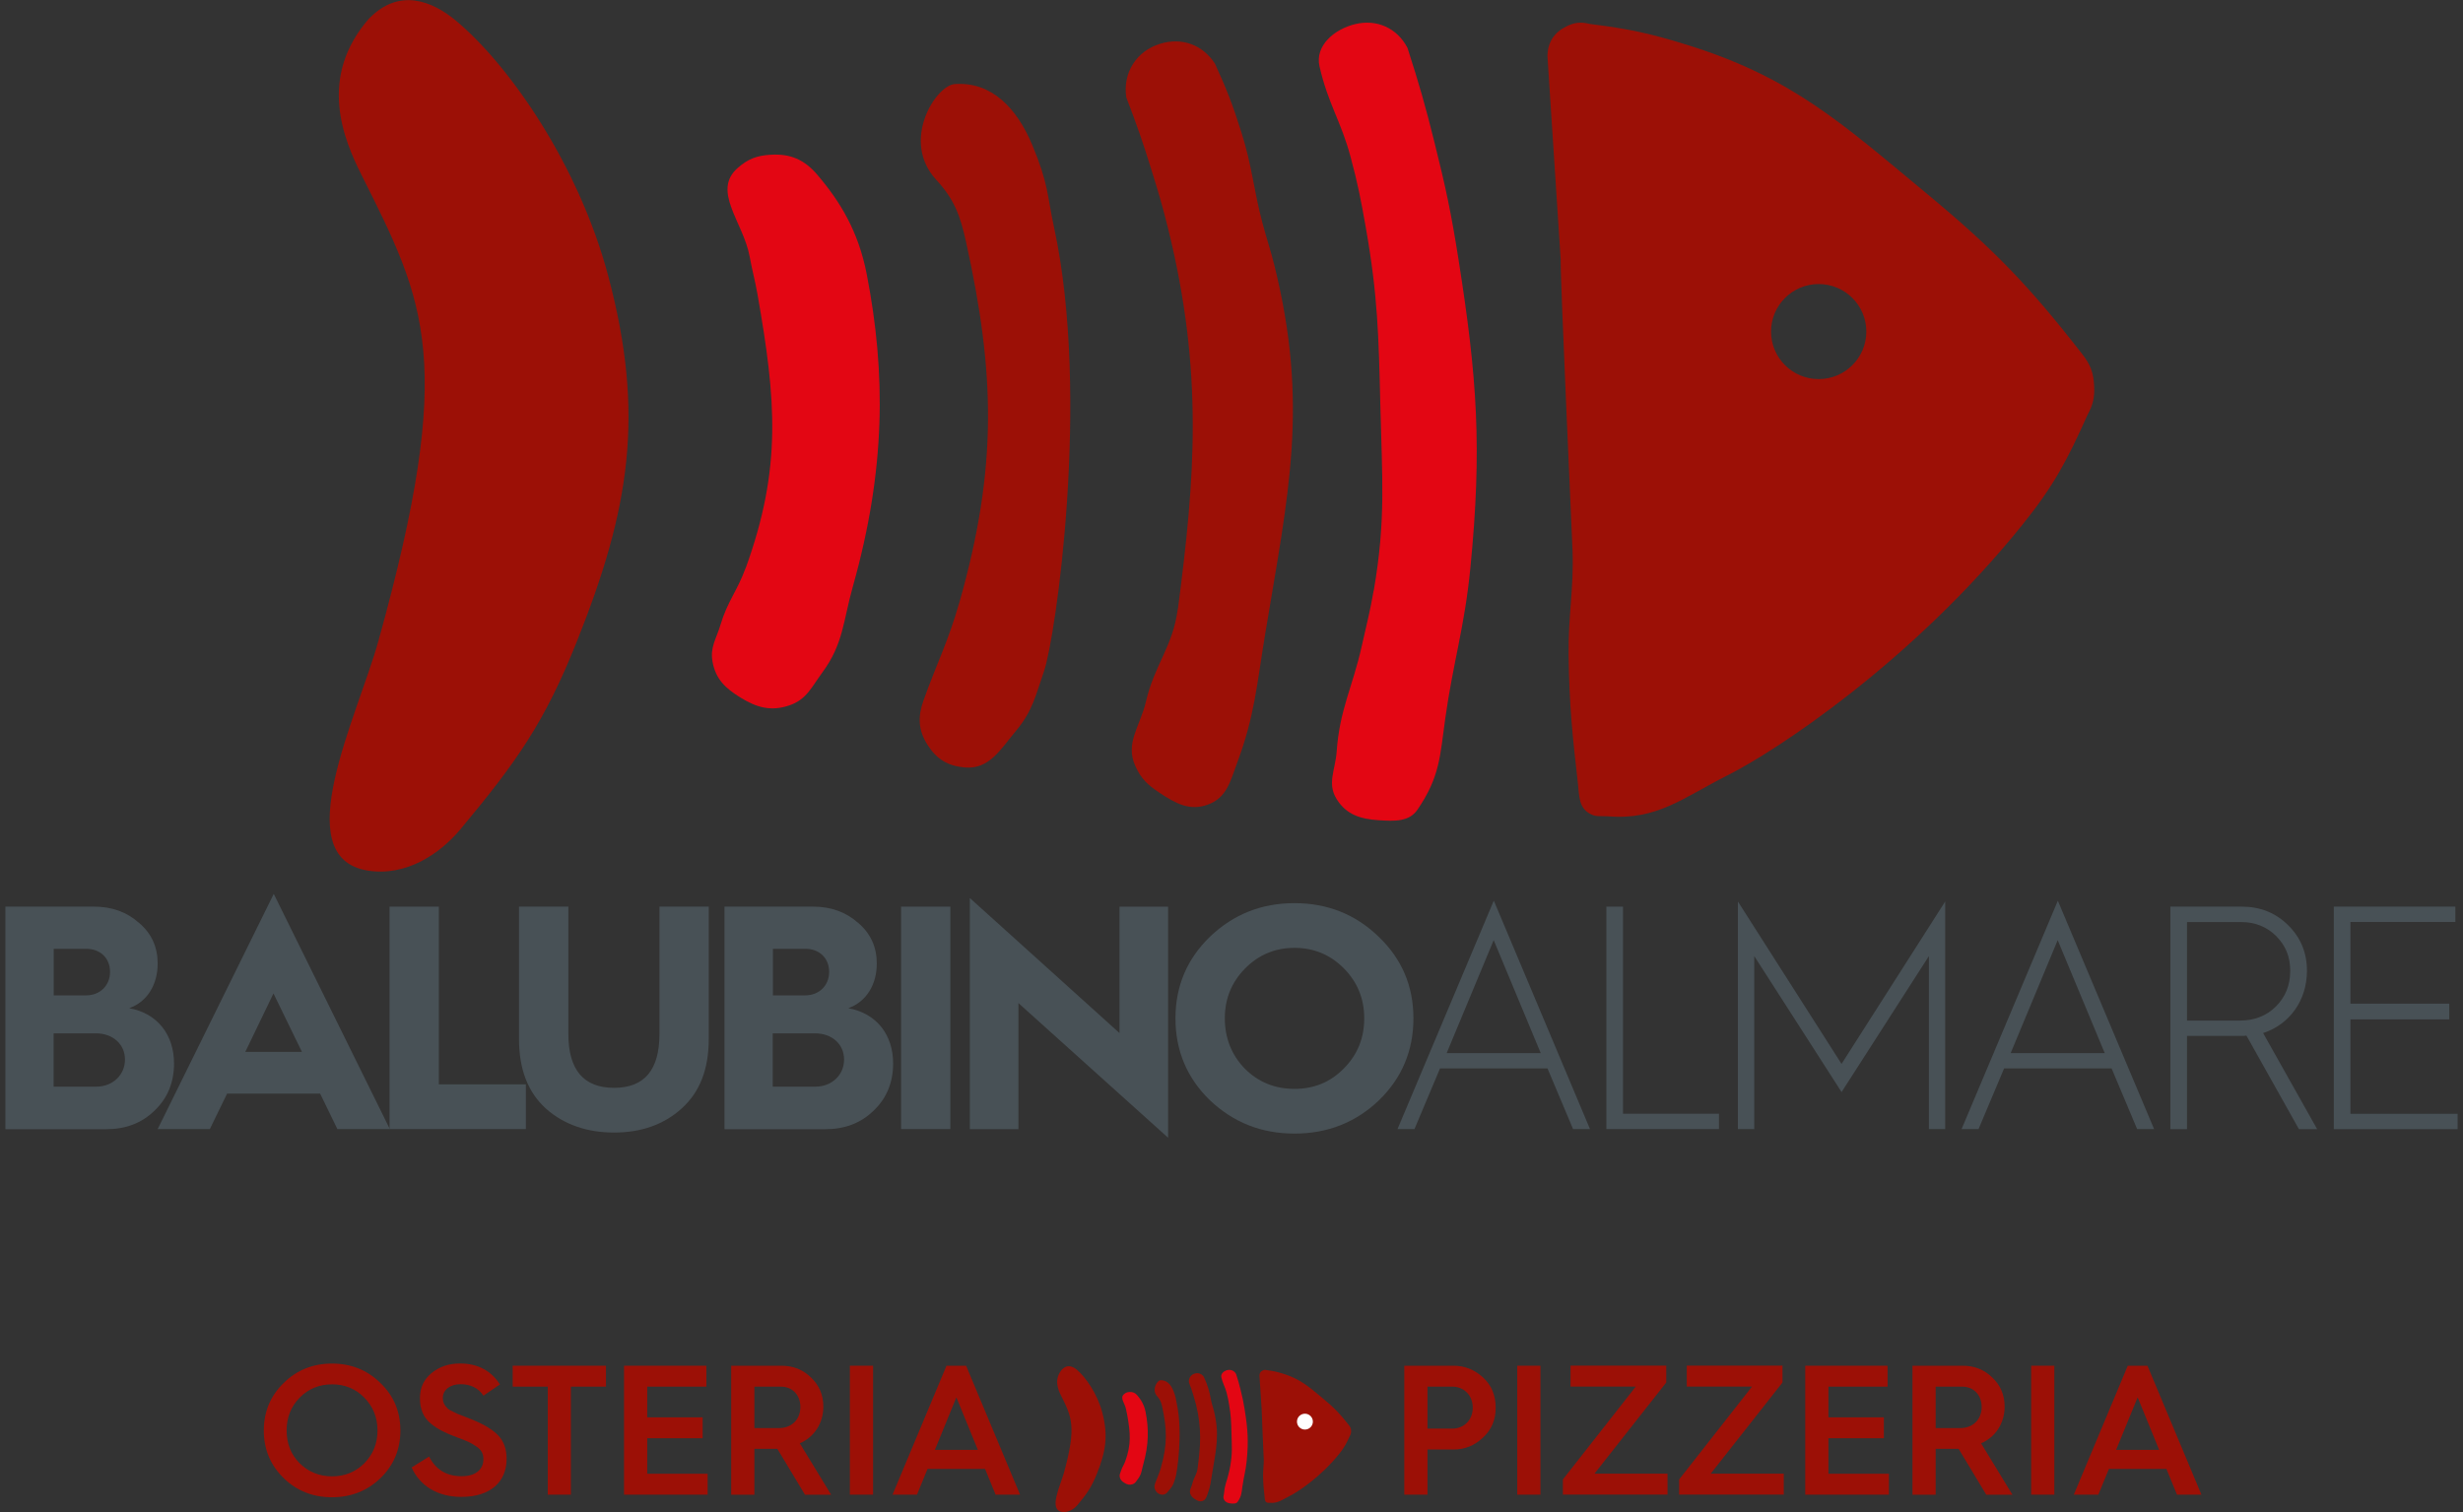 <svg width="228" height="140" viewBox="0 0 228 140" fill="none" xmlns="http://www.w3.org/2000/svg">
<rect x="0" y="0" width="228" height="140" fill="#333333" stroke="none"/>
<g clip-path="url(#clip0_45_1239)">
<path d="M0.5 104.537V83.942H8.701C10.358 83.942 11.748 84.444 12.876 85.453C14.032 86.427 14.596 87.697 14.596 89.208C14.596 91.185 13.619 92.75 11.961 93.347C14.596 93.821 16.11 95.832 16.11 98.461C16.11 100.205 15.518 101.681 14.3 102.834C13.117 103.987 11.638 104.55 9.829 104.55H0.5V104.537ZM4.972 92.159H7.964C9.265 92.159 10.187 91.246 10.187 89.977C10.187 88.707 9.272 87.848 7.992 87.848H4.972V92.159ZM4.972 100.61H8.907C10.448 100.61 11.569 99.519 11.569 98.097C11.569 96.677 10.441 95.674 8.873 95.674H4.965V100.61H4.972Z" fill="#485156"/>
<path d="M14.596 104.537L25.342 82.762L36.088 104.537H31.231L29.635 101.255H21.022L19.426 104.537H14.596ZM22.707 97.391H27.95L25.315 91.981L22.707 97.391Z" fill="#485156"/>
<path d="M36.061 104.537V83.942H40.622V100.397H48.678V104.537H36.061Z" fill="#485156"/>
<path d="M48.052 83.942H52.613V95.729C52.613 99.066 54.037 100.72 56.844 100.72C59.651 100.72 61.047 99.066 61.047 95.729V83.942H65.609V96.203C65.609 98.983 64.783 101.111 63.118 102.615C61.46 104.125 59.355 104.859 56.844 104.859C54.333 104.859 52.194 104.118 50.535 102.642C48.877 101.139 48.045 99.01 48.045 96.203V83.942H48.052Z" fill="#485156"/>
<path d="M67.067 104.537V83.942H75.268C76.926 83.942 78.315 84.444 79.444 85.453C80.6 86.427 81.164 87.697 81.164 89.208C81.164 91.185 80.187 92.75 78.529 93.347C81.164 93.821 82.677 95.832 82.677 98.461C82.677 100.205 82.085 101.681 80.868 102.834C79.684 103.987 78.205 104.55 76.396 104.55H67.067V104.537ZM71.539 92.159H74.532C75.832 92.159 76.754 91.246 76.754 89.977C76.754 88.707 75.839 87.848 74.566 87.848H71.546V92.159H71.539ZM71.539 100.61H75.474C77.015 100.61 78.137 99.519 78.137 98.097C78.137 96.677 77.015 95.674 75.44 95.674H71.532V100.61H71.539Z" fill="#485156"/>
<path d="M83.413 104.537V83.942H87.974V104.537H83.413Z" fill="#485156"/>
<path d="M89.777 104.537V83.146L103.632 95.647V83.949H108.132V105.34L94.276 92.873V104.543H89.777V104.537Z" fill="#485156"/>
<path d="M112.012 86.722C114.172 84.656 116.779 83.62 119.827 83.62C122.875 83.62 125.482 84.656 127.615 86.722C129.775 88.789 130.841 91.301 130.841 94.287C130.841 97.274 129.775 99.814 127.642 101.88C125.51 103.919 122.902 104.955 119.827 104.955C116.752 104.955 114.172 103.919 112.012 101.88C109.879 99.814 108.813 97.274 108.813 94.287C108.813 91.301 109.879 88.789 112.012 86.722ZM115.245 98.956C116.49 100.198 118.031 100.816 119.834 100.816C121.636 100.816 123.15 100.198 124.395 98.928C125.668 97.658 126.287 96.093 126.287 94.287C126.287 92.482 125.668 90.951 124.423 89.681C123.177 88.411 121.636 87.759 119.834 87.759C118.031 87.759 116.49 88.411 115.245 89.681C114 90.951 113.381 92.489 113.381 94.287C113.381 96.086 114 97.686 115.245 98.956Z" fill="#485156"/>
<path d="M138.278 83.379L147.187 104.537H145.619L143.252 98.921H133.304L130.938 104.537H129.369L138.285 83.379H138.278ZM133.923 97.507H142.626L138.271 87.045L133.917 97.507H133.923Z" fill="#485156"/>
<path d="M148.701 104.537V83.942H150.242V103.116H159.123V104.537H148.701Z" fill="#485156"/>
<path d="M170.468 98.51L180.065 83.469V104.537H178.558V88.521L170.475 101.111L162.391 88.521V104.537H160.878V83.469L170.475 98.51H170.468Z" fill="#485156"/>
<path d="M190.488 83.379L199.404 104.537H197.835L195.469 98.921H185.521L183.154 104.537H181.585L190.501 83.379H190.488ZM186.133 97.507H194.836L190.481 87.045L186.126 97.507H186.133Z" fill="#485156"/>
<path d="M200.91 104.537V83.942H207.515C209.2 83.942 210.652 84.505 211.808 85.659C212.963 86.784 213.555 88.198 213.555 89.887C213.555 92.606 211.959 94.85 209.496 95.647L214.498 104.544H212.812L207.955 95.887C207.838 95.915 207.632 95.915 207.336 95.915H202.451V104.544H200.91V104.537ZM202.444 94.493H207.356C208.691 94.493 209.813 94.047 210.672 93.196C211.56 92.311 212.007 91.219 212.007 89.887C212.007 88.555 211.56 87.526 210.707 86.668C209.847 85.81 208.753 85.37 207.453 85.37H202.451V94.5L202.444 94.493Z" fill="#485156"/>
<path d="M216.039 104.537V83.942H227.294V85.363H217.58V92.928H226.73V94.377H217.58V103.123H227.5V104.544H216.039V104.537Z" fill="#485156"/>
<path fill-rule="evenodd" clip-rule="evenodd" d="M34.196 1.675C29.394 7.139 31.795 12.871 33.467 16.201C39.418 28.077 42.239 33.39 35.036 59.325C33.075 66.375 26.539 79.37 34.017 80.599C37.629 81.189 40.76 79.007 42.596 76.81C47.88 70.481 50.419 66.849 53.377 59.449C58.303 47.14 59.72 38.401 56.314 25.585C53.562 15.212 47.123 6.02 42.225 1.929C39.989 0.062 36.955 -1.126 34.196 1.689V1.675Z" fill="#9C1006"/>
<path fill-rule="evenodd" clip-rule="evenodd" d="M144.47 23.986L143.245 5.156C143.287 3.913 143.851 3.028 144.958 2.465C145.729 2.074 146.327 2.005 147.167 2.218C150.758 2.664 152.78 3.096 156.234 4.174C165.9 7.188 170.495 11.41 178.29 17.869C184.53 23.038 187.777 26.389 192.751 32.786C193.508 33.748 193.797 34.503 193.852 35.725C193.907 36.795 193.755 37.468 193.239 38.416C191.361 42.617 190.116 44.978 187.234 48.562C176.907 61.406 164.235 69.623 159.908 71.792C155.842 73.838 153.413 75.952 148.88 75.581C148.205 75.526 147.751 75.671 147.167 75.334C146.135 74.758 146.197 73.694 146.066 72.52C145.577 68.243 145.261 65.298 145.206 60.657C145.165 56.889 145.694 54.548 145.571 50.999C145.522 49.543 144.435 25.949 144.47 23.979V23.986ZM168.356 35.1C170.791 35.1 172.766 33.13 172.766 30.7C172.766 28.269 170.791 26.299 168.356 26.299C165.92 26.299 163.946 28.269 163.946 30.7C163.946 33.13 165.92 35.1 168.356 35.1Z" fill="#9C1006"/>
<path fill-rule="evenodd" clip-rule="evenodd" d="M127.161 54.671C126.817 56.69 126.5 57.808 126.06 59.806C125.207 63.637 124.01 65.675 123.735 69.588C123.611 71.298 122.827 72.533 123.735 73.989C124.636 75.437 125.95 75.835 127.656 75.945C129.094 76.034 130.442 76.096 131.213 74.97C133.297 71.915 133.297 70.041 133.786 66.534C134.522 61.275 135.575 58.083 136.111 52.598C137.205 41.484 136.751 35.017 135.01 23.993C134.343 19.764 133.841 17.389 132.802 13.236C131.942 9.769 131.385 7.833 130.291 4.435C129.335 2.602 127.47 1.751 125.455 2.231C123.508 2.698 121.712 4.236 122.146 6.144C122.944 9.632 124.127 11.183 125.021 14.519C125.702 17.039 125.977 18.494 126.432 21.061C127.553 27.425 127.622 31.118 127.78 37.578C127.938 44.251 128.303 48.102 127.168 54.685L127.161 54.671Z" fill="#E30613"/>
<path fill-rule="evenodd" clip-rule="evenodd" d="M109.026 56.387C108.565 59.888 106.886 61.508 106.082 64.948C105.545 67.254 104.121 68.785 105.105 70.941C105.634 72.108 106.24 72.67 107.313 73.384C108.826 74.393 110.14 75.121 111.847 74.483C113.587 73.831 113.897 72.307 114.543 70.57C116.14 66.293 116.346 63.382 117.116 58.708C119.29 45.575 121.175 37.516 117.976 24.596C117.598 23.059 117.282 22.214 116.876 20.683C116.009 17.416 115.933 15.466 114.915 12.247C114.117 9.714 113.573 8.306 112.466 5.89C111.31 4.126 109.397 3.439 107.382 4.057C105.194 4.73 103.921 6.748 104.258 9.007C105.277 11.67 105.806 13.187 106.646 15.912C107.272 17.924 107.609 19.063 108.118 21.109C111.427 34.468 110.622 44.278 109.04 56.38L109.026 56.387Z" fill="#9C1006"/>
<path fill-rule="evenodd" clip-rule="evenodd" d="M88.807 55.776C87.782 59.387 86.722 61.399 85.498 64.824C84.947 66.355 84.989 67.604 85.869 68.977C86.709 70.295 87.74 70.92 89.302 71.057C91.586 71.257 92.604 69.389 94.077 67.632C95.597 65.813 95.872 64.371 96.65 62.126C97.702 59.099 100.97 36.706 97.572 21.048C96.918 18.034 97.083 17.073 95.549 13.407C94.145 10.05 91.813 7.538 88.38 7.785C86.612 7.908 83.351 13.057 86.667 16.647C88.353 18.473 88.889 19.97 89.426 22.393C92.109 34.544 92.371 43.241 88.814 55.77L88.807 55.776Z" fill="#9C1006"/>
<path fill-rule="evenodd" clip-rule="evenodd" d="M69.021 52.591C68.257 54.699 67.329 55.701 66.696 57.849C66.304 59.161 65.712 59.929 65.96 61.275C66.255 62.881 67.143 63.719 68.533 64.577C70.053 65.517 71.367 65.888 73.066 65.311C74.669 64.769 75.13 63.609 76.128 62.257C78.082 59.607 78.054 57.472 78.948 54.307C82.01 43.44 82.01 34.544 80.235 25.393C79.471 21.446 77.786 18.665 75.639 16.16C74.456 14.78 73.169 14.217 71.353 14.327C70.067 14.402 69.255 14.704 68.292 15.549C65.863 17.67 68.808 20.574 69.392 23.738C69.647 25.125 69.881 25.894 70.129 27.288C71.835 37.015 72.399 43.31 69.028 52.598L69.021 52.591Z" fill="#E30613"/>
<path d="M26.257 136.849C25.04 135.668 24.421 134.193 24.421 132.449C24.421 130.705 25.04 129.229 26.257 128.049C27.475 126.847 28.968 126.25 30.736 126.25C32.504 126.25 33.997 126.847 35.215 128.049C36.453 129.229 37.065 130.705 37.065 132.449C37.065 134.193 36.446 135.668 35.228 136.849C34.011 138.03 32.497 138.627 30.729 138.627C28.961 138.627 27.468 138.03 26.25 136.849H26.257ZM27.736 135.476C28.541 136.279 29.56 136.691 30.743 136.691C31.926 136.691 32.924 136.279 33.729 135.476C34.534 134.652 34.946 133.643 34.946 132.442C34.946 131.241 34.534 130.232 33.729 129.408C32.924 128.584 31.926 128.172 30.743 128.172C29.56 128.172 28.548 128.584 27.736 129.408C26.932 130.232 26.533 131.241 26.533 132.442C26.533 133.643 26.925 134.666 27.736 135.476Z" fill="#9C1006"/>
<path d="M39.721 134.858C40.34 136.074 41.337 136.678 42.727 136.678C44.22 136.678 44.75 135.888 44.75 135.119C44.75 134.591 44.564 134.227 44.062 133.904C43.566 133.561 43.202 133.41 42.307 133.08C41.207 132.669 40.574 132.36 39.886 131.81C39.198 131.248 38.875 130.472 38.875 129.463C38.875 128.454 39.232 127.733 39.941 127.136C40.663 126.538 41.537 126.243 42.583 126.243C44.213 126.243 45.452 126.895 46.277 128.179L44.75 129.222C44.289 128.522 43.58 128.158 42.624 128.158C41.668 128.158 40.993 128.687 40.993 129.428C40.993 129.923 41.2 130.163 41.489 130.458C41.675 130.595 42.156 130.801 42.383 130.918L43.002 131.158L43.704 131.433C44.839 131.893 45.644 132.394 46.139 132.923C46.635 133.451 46.896 134.172 46.896 135.064C46.896 137.172 45.438 138.593 42.706 138.593C40.491 138.593 38.861 137.563 38.104 135.868L39.721 134.858Z" fill="#9C1006"/>
<path d="M50.708 138.387V128.385H47.46V126.449H56.094V128.385H52.847V138.387H50.701H50.708Z" fill="#9C1006"/>
<path d="M57.766 138.387V126.449H65.389V128.385H59.913V131.227H65.045V133.163H59.913V136.451H65.506V138.387H57.766Z" fill="#9C1006"/>
<path d="M67.686 138.387V126.449H72.337C73.417 126.449 74.332 126.806 75.082 127.548C75.839 128.268 76.217 129.161 76.217 130.239C76.217 131.797 75.344 133.081 74.036 133.63L76.94 138.394H74.518L71.959 134.145H69.833V138.394H67.686V138.387ZM69.833 132.222H72.117C73.287 132.222 74.091 131.419 74.091 130.273C74.091 129.126 73.321 128.385 72.289 128.385H69.833V132.222Z" fill="#9C1006"/>
<path d="M78.673 138.387V126.449H80.82V138.387H78.673Z" fill="#9C1006"/>
<path d="M82.622 138.387L87.617 126.449H89.433L94.427 138.387H92.164L91.187 136.005H85.862L84.885 138.387H82.622ZM86.537 134.241H90.52L88.532 129.374L86.543 134.241H86.537Z" fill="#9C1006"/>
<path d="M129.995 138.387V126.449H134.563C135.575 126.449 136.483 126.806 137.274 127.527C138.065 128.248 138.457 129.188 138.457 130.335C138.457 131.481 138.065 132.374 137.274 133.108C136.503 133.843 135.588 134.206 134.563 134.206H132.142V138.387H129.995ZM132.142 132.271H134.46C135.423 132.271 136.331 131.57 136.331 130.335C136.331 129.099 135.423 128.385 134.46 128.385H132.142V132.271Z" fill="#9C1006"/>
<path d="M140.452 138.387V126.449H142.599V138.387H140.452Z" fill="#9C1006"/>
<path d="M144.676 138.387V136.98L151.425 128.378H145.385V126.442H154.246V128.001L147.6 136.444H154.363V138.38H144.683L144.676 138.387Z" fill="#9C1006"/>
<path d="M155.436 138.387V136.98L162.185 128.378H156.145V126.442H165.006V128.001L158.36 136.444H165.123V138.38H155.443L155.436 138.387Z" fill="#9C1006"/>
<path d="M167.111 138.387V126.449H174.733V128.385H169.257V131.227H174.389V133.163H169.257V136.451H174.857V138.387H167.118H167.111Z" fill="#9C1006"/>
<path d="M177.038 138.387V126.449H181.689C182.769 126.449 183.677 126.806 184.434 127.548C185.19 128.268 185.569 129.161 185.569 130.239C185.569 131.797 184.695 133.081 183.388 133.63L186.291 138.394H183.87L181.31 134.145H179.185V138.394H177.038V138.387ZM179.185 132.222H181.469C182.638 132.222 183.443 131.419 183.443 130.273C183.443 129.126 182.672 128.385 181.641 128.385H179.185V132.222Z" fill="#9C1006"/>
<path d="M188.025 138.387V126.449H190.171V138.387H188.025Z" fill="#9C1006"/>
<path d="M191.974 138.387L196.968 126.449H198.791L203.786 138.387H201.523L200.546 136.005H195.221L194.244 138.387H191.981H191.974ZM195.888 134.241H199.872L197.883 129.374L195.888 134.241Z" fill="#9C1006"/>
<path fill-rule="evenodd" clip-rule="evenodd" d="M116.986 135.03C117.007 135.62 116.917 136.019 116.924 136.643C116.931 137.419 116.986 137.913 117.068 138.627C117.089 138.826 117.082 139.005 117.254 139.101C117.35 139.156 117.426 139.135 117.543 139.142C118.3 139.204 118.706 138.847 119.387 138.511C120.109 138.147 122.235 136.774 123.962 134.618C124.443 134.021 124.65 133.623 124.966 132.923C125.049 132.765 125.076 132.655 125.069 132.47C125.063 132.264 125.014 132.14 124.884 131.975C124.051 130.904 123.508 130.341 122.462 129.476C121.155 128.392 120.391 127.692 118.768 127.184C118.19 127.005 117.853 126.93 117.247 126.854C117.11 126.82 117.007 126.827 116.876 126.895C116.69 126.991 116.594 127.136 116.587 127.348L116.793 130.499C116.793 130.829 116.972 134.783 116.979 135.023L116.986 135.03Z" fill="#9C1006"/>
<path fill-rule="evenodd" clip-rule="evenodd" d="M98.335 126.765C97.53 127.678 97.936 128.639 98.211 129.195C99.209 131.186 99.677 132.071 98.473 136.417C98.142 137.597 97.049 139.774 98.301 139.979C98.906 140.076 99.429 139.712 99.739 139.348C100.626 138.291 101.046 137.68 101.541 136.444C102.367 134.385 102.601 132.916 102.036 130.774C101.575 129.037 100.495 127.499 99.677 126.813C99.305 126.504 98.796 126.305 98.335 126.772V126.765Z" fill="#9C1006"/>
<path fill-rule="evenodd" clip-rule="evenodd" d="M120.061 131.625C120.061 131.22 120.391 130.891 120.797 130.891C121.203 130.891 121.533 131.22 121.533 131.625C121.533 132.03 121.203 132.36 120.797 132.36C120.391 132.36 120.061 132.03 120.061 131.625Z" fill="white"/>
<path fill-rule="evenodd" clip-rule="evenodd" d="M113.904 135.641C113.849 135.978 113.794 136.163 113.718 136.499C113.574 137.138 113.374 137.481 113.326 138.14C113.305 138.428 113.175 138.634 113.326 138.875C113.477 139.115 113.697 139.183 113.98 139.204C114.22 139.218 114.447 139.231 114.578 139.039C114.929 138.524 114.929 138.216 115.011 137.625C115.135 136.746 115.307 136.211 115.404 135.291C115.589 133.431 115.514 132.346 115.218 130.5C115.108 129.792 115.018 129.394 114.846 128.701C114.702 128.124 114.612 127.795 114.427 127.225C114.268 126.916 113.952 126.779 113.615 126.854C113.292 126.93 112.989 127.191 113.058 127.513C113.188 128.097 113.388 128.358 113.539 128.914C113.656 129.332 113.697 129.58 113.773 130.012C113.959 131.076 113.973 131.694 114 132.779C114.028 133.898 114.09 134.543 113.897 135.641H113.904Z" fill="#E30613"/>
<path fill-rule="evenodd" clip-rule="evenodd" d="M110.87 135.929C110.794 136.513 110.512 136.788 110.375 137.364C110.285 137.749 110.044 138.003 110.209 138.366C110.299 138.559 110.402 138.655 110.581 138.778C110.835 138.95 111.056 139.067 111.338 138.964C111.627 138.854 111.682 138.6 111.792 138.312C112.06 137.598 112.094 137.11 112.225 136.328C112.59 134.131 112.906 132.779 112.37 130.616C112.308 130.362 112.253 130.218 112.184 129.964C112.039 129.415 112.026 129.092 111.854 128.55C111.716 128.124 111.627 127.891 111.441 127.486C111.248 127.191 110.925 127.074 110.588 127.177C110.223 127.287 110.01 127.63 110.065 128.008C110.237 128.454 110.326 128.708 110.464 129.161C110.567 129.497 110.622 129.689 110.712 130.033C111.269 132.271 111.131 133.911 110.863 135.936L110.87 135.929Z" fill="#9C1006"/>
<path fill-rule="evenodd" clip-rule="evenodd" d="M107.485 135.827C107.313 136.431 107.134 136.767 106.928 137.344C106.838 137.598 106.845 137.81 106.99 138.037C107.127 138.257 107.306 138.36 107.561 138.387C107.946 138.421 108.111 138.106 108.359 137.81C108.613 137.508 108.662 137.261 108.792 136.891C108.971 136.383 109.515 132.634 108.944 130.012C108.834 129.511 108.861 129.346 108.607 128.735C108.373 128.172 107.98 127.754 107.409 127.795C107.114 127.815 106.57 128.68 107.121 129.278C107.403 129.586 107.492 129.834 107.581 130.239C108.029 132.271 108.077 133.733 107.478 135.827H107.485Z" fill="#9C1006"/>
<path fill-rule="evenodd" clip-rule="evenodd" d="M104.169 135.291C104.038 135.641 103.887 135.813 103.777 136.17C103.715 136.389 103.612 136.52 103.653 136.739C103.701 137.007 103.853 137.151 104.087 137.295C104.341 137.453 104.561 137.515 104.843 137.419C105.112 137.33 105.187 137.138 105.359 136.904C105.69 136.458 105.683 136.101 105.834 135.572C106.35 133.753 106.35 132.264 106.047 130.733C105.917 130.074 105.634 129.607 105.277 129.188C105.077 128.955 104.864 128.866 104.561 128.879C104.348 128.893 104.21 128.941 104.045 129.085C103.639 129.442 104.135 129.923 104.231 130.458C104.272 130.692 104.314 130.815 104.355 131.049C104.644 132.675 104.733 133.733 104.169 135.284V135.291Z" fill="#E30613"/>
</g>
<defs>
<clipPath id="clip0_45_1239">
<rect width="227" height="140" fill="white" transform="translate(0.5)"/>
</clipPath>
</defs>
</svg>
